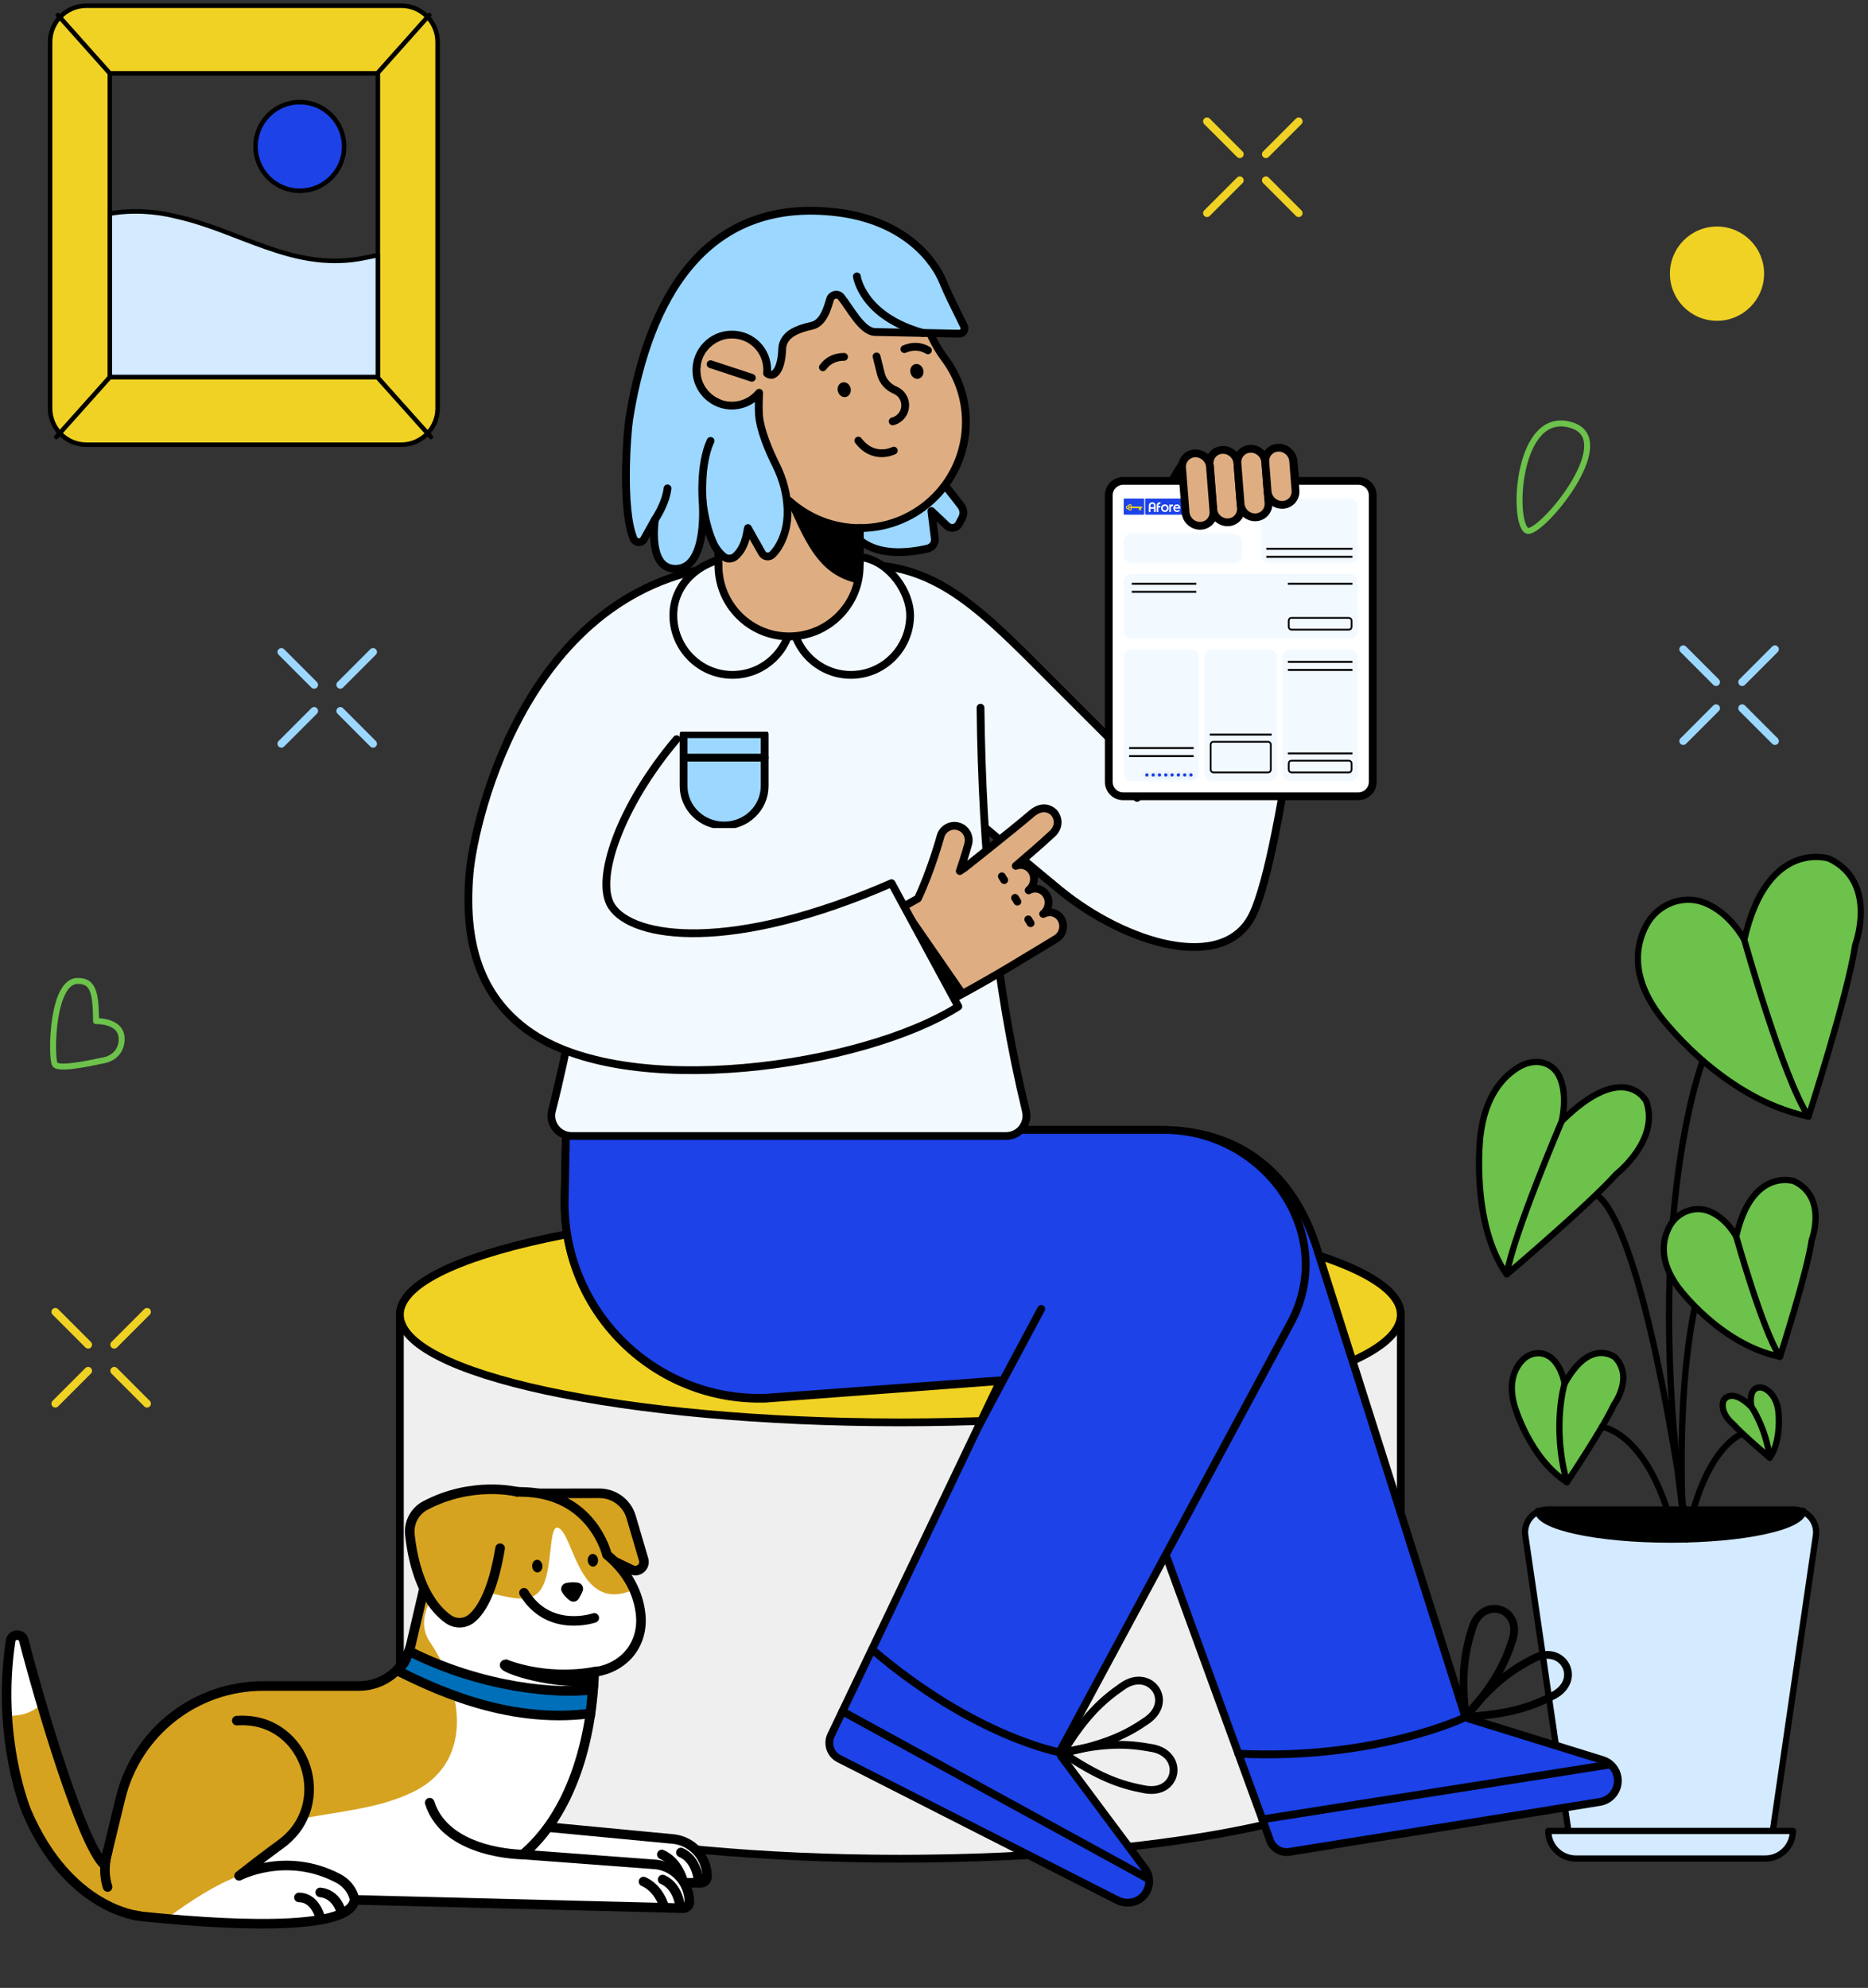 <svg width="172" height="183" viewBox="0 0 172 183" fill="none" xmlns="http://www.w3.org/2000/svg">
<rect x="0" y="0" width="172" height="183" fill="#333333" stroke="none"/>
<g clip-path="url(#clip0_5744_13485)">
<path d="M161.174 170.29H146.473C145.436 170.29 144.555 169.528 144.403 168.5L140.443 141.356C140.26 140.092 141.238 138.959 142.513 138.959H165.134C166.41 138.959 167.387 140.092 167.204 141.356L163.244 168.5C163.095 169.528 162.214 170.29 161.174 170.29Z" fill="#D3EAFF" stroke="black" stroke-width="0.576" stroke-linecap="round" stroke-linejoin="round"/>
<path d="M162.548 171.09H145.098C143.697 171.09 142.56 169.952 142.56 168.55H165.084C165.084 169.952 163.947 171.09 162.546 171.09H162.548Z" fill="#D3EAFF" stroke="black" stroke-width="0.576" stroke-linecap="round" stroke-linejoin="round"/>
<path d="M141.596 139.09C141.628 140.55 147.091 141.73 153.824 141.73C160.558 141.73 166.021 140.55 166.052 139.09H141.596Z" fill="black" stroke="black" stroke-width="0.576" stroke-linecap="round" stroke-linejoin="round"/>
<path d="M156.791 117.545C156.791 117.545 154.381 123.68 154.914 138.96" stroke="black" stroke-width="0.576" stroke-linecap="round" stroke-linejoin="round"/>
<path d="M160.61 86.513C160.61 86.513 159.318 84.033 156.95 83.107C154.909 82.309 152.595 83.258 151.571 85.197C150.638 86.96 150.117 89.778 152.724 93.35C152.724 93.35 158.356 101.096 166.522 102.789C166.522 102.789 170.184 91.448 170.817 87.008C170.817 87.008 173 81.228 168.423 79.044C168.423 79.044 162.719 77.141 160.607 86.513H160.61Z" fill="#6CC24A" stroke="black" stroke-width="0.576" stroke-linecap="round" stroke-linejoin="round"/>
<path d="M160.61 86.513C160.61 86.513 164.131 99.126 166.525 102.789" stroke="black" stroke-width="0.576" stroke-linecap="round" stroke-linejoin="round"/>
<path d="M144.061 127.374C144.061 127.374 143.851 125.927 142.921 125.075C142.118 124.339 140.929 124.426 140.174 125.221C139.486 125.943 138.825 127.257 139.465 129.462C139.465 129.462 140.843 134.247 144.28 136.445C144.28 136.445 147.647 131.416 148.604 129.316C148.604 129.316 150.462 126.807 148.724 124.962C148.724 124.962 146.431 123.07 144.063 127.374H144.061Z" fill="#6CC24A" stroke="black" stroke-width="0.576" stroke-linecap="round" stroke-linejoin="round"/>
<path d="M144.062 127.375C144.062 127.375 142.854 131.351 144.281 136.443" stroke="black" stroke-width="0.576" stroke-linecap="round" stroke-linejoin="round"/>
<path d="M143.805 103.195C143.805 103.195 144.377 100.869 143.614 99.165C142.958 97.698 141.285 97.345 139.787 98.263C138.423 99.097 136.747 100.858 136.311 104.539C136.311 104.539 135.354 112.511 138.734 117.325C138.734 117.325 146.296 110.923 148.842 108.066C148.842 108.066 152.857 104.945 151.581 101.374C151.581 101.374 149.582 97.504 143.808 103.197L143.805 103.195Z" fill="#6CC24A" stroke="black" stroke-width="0.576" stroke-linecap="round" stroke-linejoin="round"/>
<path d="M143.805 103.195C143.805 103.195 139.325 113.673 138.732 117.323L143.805 103.195Z" fill="#6CC24A"/>
<path d="M143.805 103.195C143.805 103.195 139.325 113.673 138.732 117.323" stroke="black" stroke-width="0.576"/>
<path d="M161.273 129.517C161.273 129.517 161.085 128.748 161.336 128.186C161.553 127.699 162.107 127.584 162.601 127.887C163.053 128.165 163.608 128.745 163.751 129.962C163.751 129.962 164.068 132.599 162.952 134.193C162.952 134.193 160.45 132.076 159.608 131.129C159.608 131.129 158.28 130.095 158.701 128.916C158.701 128.916 159.363 127.636 161.273 129.517Z" fill="#6CC24A" stroke="black" stroke-width="0.576" stroke-linecap="round" stroke-linejoin="round"/>
<path d="M154.914 138.959C151.296 111.925 156.791 97.632 156.791 97.632" stroke="black" stroke-width="0.576" stroke-linecap="round" stroke-linejoin="round"/>
<path d="M147.033 110.086C147.033 110.086 150.97 110.936 155.303 140.817" stroke="black" stroke-width="0.576" stroke-linecap="round" stroke-linejoin="round"/>
<path d="M147.504 131.351C147.504 131.351 151.83 131.814 154.114 141.118" stroke="black" stroke-width="0.576" stroke-linecap="round" stroke-linejoin="round"/>
<path d="M160.181 132.107C160.181 132.107 156.77 133.544 155.304 141.728" stroke="black" stroke-width="0.576" stroke-linecap="round" stroke-linejoin="round"/>
<path d="M159.865 113.82C159.865 113.82 158.987 112.129 157.374 111.499C155.983 110.955 154.41 111.604 153.712 112.922C153.077 114.123 152.724 116.041 154.496 118.471C154.496 118.471 158.331 123.746 163.893 124.9C163.893 124.9 166.387 117.176 166.818 114.154C166.818 114.154 168.305 110.22 165.187 108.733C165.187 108.733 161.305 107.438 159.865 113.82Z" fill="#6CC24A" stroke="black" stroke-width="0.576" stroke-linecap="round" stroke-linejoin="round"/>
<path d="M159.865 113.82C159.865 113.82 162.262 122.406 163.893 124.902" stroke="black" stroke-width="0.576" stroke-linecap="round" stroke-linejoin="round"/>
<path d="M161.274 129.517C161.274 129.517 162.594 131.427 162.952 134.19L161.274 129.517Z" fill="#6CC24A"/>
<path d="M161.274 129.517C161.274 129.517 162.594 131.427 162.952 134.19" stroke="black" stroke-width="0.576" stroke-linecap="round" stroke-linejoin="round"/>
</g>
<path d="M7.957 0.523C6.109 0.523 4.611 2.021 4.611 3.869V37.591C4.611 39.439 6.109 40.937 7.957 40.937H36.947C38.796 40.937 40.294 39.439 40.294 37.591V3.869C40.294 2.021 38.796 0.523 36.947 0.523H7.957ZM34.791 34.706H10.112V6.754H34.791V34.706Z" fill="#F0D224" stroke="black" stroke-width="0.418" stroke-linecap="round" stroke-linejoin="round"/>
<path d="M34.764 6.731L39.525 1.389" stroke="black" stroke-width="0.418" stroke-linecap="round" stroke-linejoin="round"/>
<path d="M5.332 1.389L10.093 6.731" stroke="black" stroke-width="0.418" stroke-linecap="round" stroke-linejoin="round"/>
<path d="M34.764 34.74L39.669 40.227" stroke="black" stroke-width="0.418" stroke-linecap="round" stroke-linejoin="round"/>
<path d="M10.093 34.74L5.188 40.227" stroke="black" stroke-width="0.418" stroke-linecap="round" stroke-linejoin="round"/>
<path d="M27.607 17.564C29.859 17.564 31.685 15.736 31.685 13.482C31.685 11.228 29.859 9.401 27.607 9.401C25.354 9.401 23.528 11.228 23.528 13.482C23.528 15.736 25.354 17.564 27.607 17.564Z" fill="#1C42E8" stroke="black" stroke-width="0.418" stroke-linecap="round" stroke-linejoin="round"/>
<path d="M16.296 19.942C14.338 19.438 12.143 19.305 10.112 19.666V34.706H34.791V23.49C34.2 23.617 33.611 23.733 33.031 23.84C26.827 24.85 22.066 21.241 16.296 19.942Z" fill="#D3EAFF" stroke="black" stroke-width="0.418" stroke-linecap="round" stroke-linejoin="round"/>
<path d="M128.89 120.835C128.456 115.446 108.016 111.105 82.863 111.105C57.71 111.105 37.27 115.446 36.836 120.835H36.819L36.819 161.2H36.825C36.825 166.671 57.437 171.106 82.863 171.106C108.289 171.106 128.901 166.671 128.901 161.2H128.985V120.835H128.89Z" fill="#F0EFEF" stroke="black" stroke-width="0.718" stroke-linecap="round" stroke-linejoin="round"/>
<path d="M82.902 130.94C108.353 130.94 128.985 126.5 128.985 121.022C128.985 115.545 108.353 111.105 82.902 111.105C57.451 111.105 36.819 115.545 36.819 121.022C36.819 126.5 57.451 130.94 82.902 130.94Z" fill="#F0D224" stroke="black" stroke-width="0.718" stroke-linecap="round" stroke-linejoin="round"/>
<path d="M107.574 48.73C106.752 48.325 105.648 48.105 105.029 48.005C104.484 47.919 103.954 47.745 103.482 47.461C102.592 46.925 102.265 46.262 102.432 45.811C102.752 44.953 103.089 44.972 104.406 44.869L109.226 44.715C109.223 44.434 109.291 43.646 109.338 43.389C110.371 42.453 119.13 41.546 119.204 43.648C119.335 47.445 119.329 52.281 119.083 55.585C118.939 57.523 117.434 58.936 115.522 59.274L115.227 59.326C111.978 59.9 109.243 57.164 109.523 53.877V53.877C109.523 50.776 109.473 49.67 107.572 48.732L107.574 48.73Z" fill="#DEAE82" stroke="black" stroke-width="0.718" stroke-linecap="round" stroke-linejoin="round"/>
<path d="M109.351 42.161C109.087 42.205 107.61 44.667 107.785 44.683L108.929 44.669L109.351 42.161Z" fill="#DEAE82" stroke="black" stroke-width="0.718" stroke-linecap="round" stroke-linejoin="round"/>
<path d="M111.449 42.808L111.768 46.896C111.823 47.6 112.438 48.15 113.146 48.122C113.852 48.095 114.38 47.501 114.325 46.797L114.006 42.709C113.951 42.006 113.335 41.455 112.627 41.483C111.922 41.511 111.394 42.104 111.449 42.808V42.808Z" fill="#DEAE82" stroke="black" stroke-width="0.718"/>
<path d="M108.931 43.127L109.25 47.215C109.305 47.919 109.921 48.469 110.629 48.441C111.335 48.414 111.863 47.82 111.807 47.116L111.489 43.028C111.433 42.325 110.818 41.774 110.11 41.802C109.404 41.83 108.876 42.423 108.931 43.127V43.127Z" fill="#DEAE82" stroke="black" stroke-width="0.718"/>
<path d="M114.002 42.708L114.294 46.438C114.349 47.142 114.964 47.692 115.672 47.664C116.378 47.637 116.906 47.043 116.851 46.339L116.559 42.609C116.504 41.906 115.889 41.355 115.181 41.383C114.473 41.411 113.947 42.004 114.002 42.708V42.708Z" fill="#DEAE82" stroke="black" stroke-width="0.718"/>
<path d="M116.558 42.608L116.768 45.297C116.823 46.001 117.439 46.551 118.147 46.523C118.852 46.496 119.38 45.902 119.325 45.198L119.115 42.509C119.06 41.805 118.445 41.255 117.737 41.283C117.031 41.31 116.503 41.904 116.558 42.608V42.608Z" fill="#DEAE82" stroke="black" stroke-width="0.718"/>
<path d="M108.964 49.777C108.964 49.777 111.499 51.562 114.638 50.001Z" fill="#DEAE82"/>
<path d="M108.964 49.777C108.964 49.777 111.499 51.562 114.638 50.001" stroke="black" stroke-width="0.718" stroke-linecap="round" stroke-linejoin="round"/>
<path d="M90.262 75.819C90.262 75.819 95.834 80.499 97.592 81.937C103.598 86.855 112.766 89.701 115.38 84.13C118.192 78.133 120.899 52.756 120.899 52.756L107.611 52.765L104.699 73.447L105.018 70.829L96.9 62.717C90.551 56.359 86.438 51.981 79.424 51.981L72.971 51.999" fill="#F3FAFF"/>
<path d="M90.262 75.819C90.262 75.819 95.834 80.499 97.592 81.937C103.598 86.855 112.766 89.701 115.38 84.13C118.192 78.133 120.899 52.756 120.899 52.756L107.611 52.765L104.699 73.447L105.018 70.829L96.9 62.717C90.551 56.359 86.438 51.981 79.424 51.981L72.971 51.999" stroke="black" stroke-width="0.718" stroke-linecap="round" stroke-linejoin="round"/>
<path d="M119.458 52.588L119.521 51.476L109.362 52.599L119.458 52.588Z" fill="black"/>
<path d="M148.943 163.609C148.824 162.864 148.292 162.25 147.572 162.028L135.273 158.217C135.068 158.154 134.907 157.993 134.844 157.79L121.092 114.413C118.681 107.427 113.638 104.011 106.832 104.015H52.117L51.987 110.773C51.987 120.921 60.364 129.061 70.492 128.755C71.252 128.704 101.253 126.446 101.253 126.446L116.898 169.304C117.124 170.102 117.912 170.604 118.73 170.474L147.301 165.881C148.381 165.708 149.118 164.69 148.943 163.606V163.609Z" fill="#1C42E8" stroke="black" stroke-width="0.718" stroke-linecap="round" stroke-linejoin="round"/>
<path d="M114.027 161.439C126.541 162.058 134.788 158.142 134.788 158.142" stroke="black" stroke-width="0.718" stroke-linecap="round" stroke-linejoin="round"/>
<path d="M116.233 167.485L148.227 162.436" stroke="black" stroke-width="0.718" stroke-linecap="round" stroke-linejoin="round"/>
<path d="M134.951 158.048C137.609 155.06 138.569 153.129 139.26 150.983C140.222 147.987 136.52 146.903 135.587 149.806C134.883 151.998 134.505 154.123 134.951 158.051V158.048Z" stroke="black" stroke-width="0.718" stroke-linecap="round" stroke-linejoin="round"/>
<path d="M134.951 158.048C138.94 157.817 140.985 157.133 142.988 156.103C145.783 154.667 143.93 151.279 141.223 152.671C139.176 153.722 137.408 154.957 134.951 158.048Z" stroke="black" stroke-width="0.718" stroke-linecap="round" stroke-linejoin="round"/>
<path d="M102.155 128.919L99.532 121.105" stroke="black" stroke-width="0.718" stroke-linecap="round" stroke-linejoin="round"/>
<path d="M97.702 161.026L118.844 121.776C123.256 113.587 116.48 104.02 107.189 104.02L52.117 104.015L51.987 110.691C51.987 120.84 60.364 128.98 70.492 128.674L92.122 127.072L76.522 159.732C76.137 160.536 76.463 161.498 77.256 161.899L102.868 174.922C103.706 175.347 104.755 175.179 105.352 174.453C105.949 173.726 105.953 172.715 105.415 171.996L97.753 161.729C97.602 161.526 97.581 161.25 97.702 161.026V161.026Z" fill="#1C42E8" stroke="black" stroke-width="0.718" stroke-linecap="round" stroke-linejoin="round"/>
<path d="M80.294 151.838C89.828 159.978 97.669 161.33 97.669 161.33" stroke="black" stroke-width="0.718" stroke-linecap="round" stroke-linejoin="round"/>
<path d="M77.569 157.542L105.699 172.944" stroke="black" stroke-width="0.718" stroke-linecap="round" stroke-linejoin="round"/>
<path d="M97.856 161.353C101.784 160.61 103.722 159.669 105.576 158.39C108.164 156.606 105.893 153.484 103.384 155.212C101.488 156.517 99.896 157.97 97.856 161.353V161.353Z" stroke="black" stroke-width="0.718" stroke-linecap="round" stroke-linejoin="round"/>
<path d="M97.856 161.353C101.157 163.609 103.193 164.316 105.408 164.725C108.497 165.297 109.094 161.479 106.102 160.926C103.841 160.508 101.689 160.405 97.858 161.353H97.856Z" stroke="black" stroke-width="0.718" stroke-linecap="round" stroke-linejoin="round"/>
<path d="M90.143 131.217L95.874 120.494" stroke="black" stroke-width="0.718" stroke-linecap="round" stroke-linejoin="round"/>
<path d="M94.685 102.21C92.029 91.257 90.665 79.133 90.516 65.148C90.439 57.942 84.517 52.079 77.319 52.079H68.186C60.982 52.079 55.062 57.944 54.987 65.153C54.843 79.124 53.407 91.236 50.597 102.18C50.434 102.817 50.569 103.481 50.97 103.999C51.369 104.515 51.972 104.812 52.625 104.812H92.649C93.297 104.812 93.897 104.52 94.295 104.011C94.696 103.499 94.838 102.843 94.685 102.21V102.21Z" fill="#F3FAFF"/>
<path d="M55.221 65.155C55.085 78.257 53.782 90.71 50.823 102.238C50.52 103.422 51.406 104.576 52.628 104.576H92.649C93.859 104.576 94.745 103.441 94.459 102.262C91.661 90.724 90.423 78.262 90.283 65.148" stroke="black" stroke-width="0.718" stroke-linecap="round" stroke-linejoin="round"/>
<path d="M97.698 84.574C97.35 84.01 96.653 83.826 96.085 84.128C96.075 84.13 96.063 84.131 96.051 84.134C96.567 83.722 96.707 82.966 96.355 82.394C96.003 81.822 95.286 81.641 94.714 81.962C94.723 81.954 94.729 81.943 94.736 81.934C95.231 81.518 95.361 80.776 95.014 80.214C94.692 79.694 94.072 79.497 93.531 79.71C94.517 78.867 96.045 77.548 96.844 76.796C97.444 76.269 97.59 75.499 97.063 74.817C96.441 74.232 95.762 74.325 95.12 74.793C93.035 76.565 88.812 79.894 88.812 79.894L88.375 80.184C88.849 78.799 89.135 77.768 89.152 77.694C89.343 76.989 88.927 76.258 88.223 76.067C87.52 75.876 86.79 76.292 86.599 76.997C86.593 77.029 85.747 80.102 84.519 82.713C83.484 83.309 82.696 83.727 81.899 84.102C78.777 85.572 77.679 89.456 79.869 92.122V92.122C81.102 93.623 83.075 94.249 84.834 93.425C87.581 92.139 91.301 90.038 94.474 88.095C94.692 87.975 97.307 86.38 97.307 86.38C97.892 85.986 98.068 85.179 97.696 84.575L97.698 84.574Z" fill="#DEAE82" stroke="black" stroke-width="0.718" stroke-linejoin="round"/>
<path d="M92.247 80.668L92.463 81.019" stroke="black" stroke-width="0.718" stroke-linecap="round" stroke-linejoin="round"/>
<path d="M93.464 82.653L93.678 83.002" stroke="black" stroke-width="0.718" stroke-linecap="round" stroke-linejoin="round"/>
<path d="M94.679 84.636L94.895 84.987" stroke="black" stroke-width="0.718" stroke-linecap="round" stroke-linejoin="round"/>
<path d="M62.301 68.044C57.067 74.229 54.747 81.001 56.307 83.418C58.251 86.428 67.333 87.749 82.092 81.305L88.24 92.655C79.471 98.224 57.615 101.421 48.582 94.846C44.817 92.104 42.588 87.763 43.238 80.363C43.665 75.507 48.692 52.91 68.307 51.943C68.314 51.943 73.019 51.943 73.019 51.943" fill="#F3FAFF"/>
<path d="M62.301 68.044C57.067 74.229 54.747 81.001 56.307 83.418C58.251 86.428 67.333 87.749 82.092 81.305L88.24 92.655C79.471 98.224 57.615 101.421 48.582 94.846C44.817 92.104 42.588 87.763 43.238 80.363C43.665 75.507 48.692 52.91 68.307 51.943C68.314 51.943 73.019 51.943 73.019 51.943" stroke="black" stroke-width="0.718" stroke-linecap="round" stroke-linejoin="round"/>
<path d="M87.848 91.681L88.856 91.21L83.036 82.794L87.848 91.681Z" fill="black"/>
<g clip-path="url(#clip1_5744_13485)">
<path d="M62.945 67.588H70.406V72.364C70.406 74.368 68.735 75.995 66.675 75.995C64.616 75.995 62.945 74.368 62.945 72.364V67.588V67.588Z" fill="#9CD7FF" stroke="black" stroke-width="0.718" stroke-linecap="round" stroke-linejoin="round"/>
<path d="M63.178 69.748H70.406" stroke="black" stroke-width="0.718" stroke-linecap="round" stroke-linejoin="round"/>
</g>
<path d="M67.45 51.319C64.665 51.515 61.999 53.6 61.999 56.635C61.999 59.67 64.441 62.128 67.45 62.128C70.459 62.128 72.9 59.668 72.9 56.635C72.9 59.67 75.342 62.128 78.351 62.128C81.361 62.128 83.802 59.668 83.802 56.635C83.802 54.595 82.054 51.829 79.504 51.319C73.652 50.908 73.306 50.908 67.45 51.319Z" fill="#F3FAFF" stroke="black" stroke-width="0.718" stroke-linecap="round" stroke-linejoin="round"/>
<g clip-path="url(#clip2_5744_13485)">
<path d="M77.356 40.686C77.356 40.686 81.731 40.397 84.318 36.531C84.318 36.531 84.013 39.548 84.807 41.314C85.601 43.079 87.566 45.32 88.496 46.577C88.738 46.902 88.767 47.338 88.577 47.697L88.292 48.234C88.076 48.636 87.539 48.724 87.206 48.411L85.76 47.043L86.074 49.569C86.126 49.997 85.851 50.394 85.431 50.495C83.504 50.961 78.387 51.703 77.643 46.736L77.356 40.686V40.686Z" fill="#9CD7FF" stroke="black" stroke-width="0.718" stroke-linecap="round" stroke-linejoin="round"/>
<path d="M87.004 33.025C86.219 31.969 85.603 30.79 85.223 29.529C84.013 25.515 80.296 22.592 75.894 22.592C71.154 22.592 67.296 26.458 66.419 30.946C66.363 30.946 64.402 31.547 64.15 33.655C63.943 35.39 65.004 36.616 66.144 37.092V51.897H66.167C66.167 51.957 66.158 52.016 66.158 52.076C66.158 55.67 69.065 58.584 72.658 58.584C76.251 58.584 79.159 55.672 79.159 52.076C79.159 52.016 79.152 51.957 79.149 51.897H79.173V48.611H79.189C84.573 48.611 88.935 44.242 88.935 38.851C88.935 36.667 88.217 34.65 87.004 33.025V33.025Z" fill="#DEAE82" stroke="black" stroke-width="0.718" stroke-linecap="round" stroke-linejoin="round"/>
<path d="M79.189 48.614C76.678 48.614 74.388 47.661 72.658 46.099" stroke="black" stroke-width="0.718" stroke-linecap="round" stroke-linejoin="round"/>
<path d="M69.229 34.778L65.428 33.527" stroke="black" stroke-width="0.718" stroke-linecap="round" stroke-linejoin="round"/>
<path d="M78.916 53.695C75.533 52.883 74.36 50.417 72.504 46.222C75.435 48.173 77.182 48.701 79.135 48.701C79.283 49.969 79.149 52.761 78.916 53.695Z" fill="black"/>
<path d="M80.711 32.81L81.111 34.418C81.281 35.1 81.775 35.643 82.423 35.917C82.846 36.097 83.185 36.467 83.304 36.949C83.507 37.763 83.009 38.587 82.196 38.788" stroke="black" stroke-width="0.718" stroke-linecap="round" stroke-linejoin="round"/>
<path d="M84.591 34.856C84.915 34.775 85.101 34.41 85.009 34.041C84.916 33.672 84.579 33.439 84.256 33.52C83.933 33.602 83.746 33.967 83.839 34.335C83.931 34.704 84.268 34.937 84.591 34.856Z" fill="black"/>
<path d="M77.901 36.541C78.224 36.459 78.411 36.094 78.318 35.725C78.226 35.356 77.889 35.123 77.566 35.205C77.243 35.286 77.056 35.651 77.148 36.02C77.241 36.389 77.578 36.622 77.901 36.541Z" fill="black"/>
<path d="M82.297 41.483C82.297 41.483 80.449 42.437 79.033 40.558" stroke="black" stroke-width="0.718" stroke-linecap="round" stroke-linejoin="round"/>
<path d="M83.274 32.137C84.067 31.801 84.785 31.862 85.442 32.249" stroke="black" stroke-width="0.718" stroke-linecap="round" stroke-linejoin="round"/>
<path d="M77.717 32.852C76.856 32.855 76.223 33.194 75.769 33.812" stroke="black" stroke-width="0.718" stroke-linecap="round" stroke-linejoin="round"/>
<path d="M88.765 30.034L87.555 27.565C87.289 27.024 87.046 26.468 86.816 25.91C86.114 24.215 83.484 20.196 76.675 19.505C63.761 18.195 59.38 29.401 57.927 38.65C57.743 39.824 57.2 46.837 58.333 49.58C58.499 49.982 59.051 50.031 59.282 49.66L60.306 47.827C60.301 47.85 59.564 52.606 62.392 52.357C65.225 52.107 64.694 46.101 64.694 46.101C64.694 46.101 64.857 48.207 65.677 50.001C65.911 50.507 66.237 50.918 66.624 51.236C66.937 51.493 67.398 51.483 67.706 51.219C68.802 50.288 68.82 48.474 68.876 48.616C68.921 48.73 69.562 49.863 70.166 50.921C70.362 51.264 70.828 51.329 71.11 51.054C71.301 50.867 71.476 50.654 71.628 50.412C72.155 49.576 72.553 48.443 72.516 46.949C72.479 45.515 72.101 44.114 71.462 42.83C70.821 41.541 69.954 39.551 69.881 38.099C69.853 37.524 69.865 36.838 69.9 36.154C69.243 36.948 68.219 37.426 67.086 37.326C65.482 37.183 64.197 35.836 64.122 34.225C64.036 32.35 65.528 30.799 67.382 30.799C69.236 30.799 70.646 32.264 70.646 34.069C70.646 34.171 70.639 34.272 70.63 34.37C70.753 34.472 70.907 34.529 71.108 34.5C71.108 34.5 71.949 34.391 72.026 32.081C72.047 31.453 72.469 30.897 73.02 30.591C73.411 30.372 73.959 30.155 74.724 29.996C75.853 29.763 76.214 28.25 76.433 27.547C76.573 27.098 77.142 26.977 77.44 27.339C78.27 28.348 79.352 30.54 80.583 30.564L88.324 30.715C88.678 30.722 88.916 30.351 88.758 30.031L88.765 30.034Z" fill="#9CD7FF" stroke="black" stroke-width="0.718" stroke-linecap="round" stroke-linejoin="round"/>
<path d="M84.978 30.652C79.359 29.076 78.9 25.443 78.9 25.443" stroke="black" stroke-width="0.718" stroke-linecap="round" stroke-linejoin="round"/>
<path d="M64.694 46.101C64.694 46.101 64.418 42.748 65.428 40.588Z" fill="#9CD7FF"/>
<path d="M64.694 46.101C64.694 46.101 64.418 42.748 65.428 40.588" stroke="black" stroke-width="0.718" stroke-linecap="round" stroke-linejoin="round"/>
<path d="M60.306 47.827C60.306 47.827 61.299 46.393 61.462 44.959Z" fill="#9CD7FF"/>
<path d="M60.306 47.827C60.306 47.827 61.299 46.393 61.462 44.959" stroke="black" stroke-width="0.718" stroke-linecap="round" stroke-linejoin="round"/>
</g>
<path d="M103.419 44.27H124.71V44.27H125.069C125.803 44.27 126.396 44.864 126.396 45.597V71.978C126.396 72.71 125.803 73.304 125.069 73.304H103.419C102.685 73.304 102.092 72.71 102.092 71.978V45.595C102.092 44.863 102.686 44.27 103.419 44.27Z" fill="white" stroke="black" stroke-width="0.718"/>
<rect x="103.467" y="49.117" width="10.901" height="2.727" rx="0.718" fill="#F3FAFF"/>
<rect x="103.467" y="52.836" width="21.555" height="5.951" rx="0.718" fill="#F3FAFF"/>
<rect x="103.467" y="59.778" width="6.937" height="12.149" rx="0.718" fill="#F3FAFF"/>
<rect x="110.9" y="59.778" width="6.689" height="12.149" rx="0.718" fill="#F3FAFF"/>
<rect x="118.085" y="59.778" width="6.937" height="12.149" rx="0.718" fill="#F3FAFF"/>
<rect x="118.66" y="70.024" width="5.786" height="1.079" rx="0.24" stroke="black" stroke-width="0.16"/>
<rect x="111.475" y="68.288" width="5.538" height="2.815" rx="0.24" stroke="black" stroke-width="0.16"/>
<rect x="118.66" y="56.883" width="5.786" height="1.079" rx="0.24" stroke="black" stroke-width="0.16"/>
<rect x="116.103" y="45.894" width="8.919" height="5.951" rx="0.718" fill="#F3FAFF"/>
<line x1="118.58" y1="60.928" x2="124.526" y2="60.928" stroke="black" stroke-width="0.18"/>
<line x1="103.962" y1="68.862" x2="109.908" y2="68.862" stroke="black" stroke-width="0.18"/>
<line x1="104.21" y1="53.738" x2="110.156" y2="53.738" stroke="black" stroke-width="0.18"/>
<line x1="116.598" y1="50.515" x2="124.526" y2="50.515" stroke="black" stroke-width="0.18"/>
<line x1="118.58" y1="53.738" x2="124.526" y2="53.738" stroke="black" stroke-width="0.18"/>
<line x1="118.58" y1="61.672" x2="124.526" y2="61.672" stroke="black" stroke-width="0.18"/>
<line x1="103.962" y1="69.606" x2="109.908" y2="69.606" stroke="black" stroke-width="0.18"/>
<line x1="104.21" y1="54.482" x2="110.156" y2="54.482" stroke="black" stroke-width="0.18"/>
<line x1="116.598" y1="51.259" x2="124.526" y2="51.259" stroke="black" stroke-width="0.18"/>
<line x1="118.58" y1="69.358" x2="124.526" y2="69.358" stroke="black" stroke-width="0.18"/>
<line x1="111.395" y1="67.623" x2="117.094" y2="67.623" stroke="black" stroke-width="0.18"/>
<mask id="path-103-inside-1_5744_13485" fill="white">
<ellipse cx="105.602" cy="71.337" rx="0.154" ry="0.154"/>
</mask>
<ellipse cx="105.602" cy="71.337" rx="0.154" ry="0.154" fill="#1C42E8"/>
<path d="M105.756 71.337H105.512C105.512 71.288 105.552 71.248 105.602 71.248V71.491V71.735C105.822 71.735 106 71.556 106 71.337H105.756ZM105.602 71.491V71.248C105.652 71.248 105.692 71.288 105.692 71.337H105.449H105.205C105.205 71.556 105.383 71.735 105.602 71.735V71.491ZM105.449 71.337H105.692C105.692 71.387 105.652 71.427 105.602 71.427V71.184V70.94C105.383 70.94 105.205 71.118 105.205 71.337H105.449ZM105.602 71.184V71.427C105.552 71.427 105.512 71.387 105.512 71.337H105.756H106C106 71.118 105.822 70.94 105.602 70.94V71.184Z" fill="black" mask="url(#path-103-inside-1_5744_13485)"/>
<mask id="path-105-inside-2_5744_13485" fill="white">
<ellipse cx="106.762" cy="71.337" rx="0.154" ry="0.154"/>
</mask>
<ellipse cx="106.762" cy="71.337" rx="0.154" ry="0.154" fill="#1C42E8"/>
<path d="M106.916 71.337H106.672C106.672 71.288 106.712 71.248 106.762 71.248V71.491V71.735C106.982 71.735 107.159 71.556 107.159 71.337H106.916ZM106.762 71.491V71.248C106.812 71.248 106.852 71.288 106.852 71.337H106.609H106.365C106.365 71.556 106.542 71.735 106.762 71.735V71.491ZM106.609 71.337H106.852C106.852 71.387 106.812 71.427 106.762 71.427V71.184V70.94C106.542 70.94 106.365 71.118 106.365 71.337H106.609ZM106.762 71.184V71.427C106.712 71.427 106.672 71.387 106.672 71.337H106.916H107.159C107.159 71.118 106.982 70.94 106.762 70.94V71.184Z" fill="black" mask="url(#path-105-inside-2_5744_13485)"/>
<mask id="path-107-inside-3_5744_13485" fill="white">
<ellipse cx="107.922" cy="71.337" rx="0.154" ry="0.154"/>
</mask>
<ellipse cx="107.922" cy="71.337" rx="0.154" ry="0.154" fill="#1C42E8"/>
<path d="M108.075 71.337H107.831C107.831 71.288 107.872 71.248 107.922 71.248V71.491V71.735C108.141 71.735 108.319 71.556 108.319 71.337H108.075ZM107.922 71.491V71.248C107.972 71.248 108.012 71.288 108.012 71.337H107.768H107.524C107.524 71.556 107.702 71.735 107.922 71.735V71.491ZM107.768 71.337H108.012C108.012 71.387 107.972 71.427 107.922 71.427V71.184V70.94C107.702 70.94 107.524 71.118 107.524 71.337H107.768ZM107.922 71.184V71.427C107.872 71.427 107.831 71.387 107.831 71.337H108.075H108.319C108.319 71.118 108.141 70.94 107.922 70.94V71.184Z" fill="black" mask="url(#path-107-inside-3_5744_13485)"/>
<mask id="path-109-inside-4_5744_13485" fill="white">
<ellipse cx="109.081" cy="71.337" rx="0.154" ry="0.154"/>
</mask>
<ellipse cx="109.081" cy="71.337" rx="0.154" ry="0.154" fill="#1C42E8"/>
<path d="M109.234 71.337H108.991C108.991 71.288 109.031 71.248 109.081 71.248V71.491V71.735C109.3 71.735 109.478 71.556 109.478 71.337H109.234ZM109.081 71.491V71.248C109.131 71.248 109.171 71.288 109.171 71.337H108.927H108.684C108.684 71.556 108.861 71.735 109.081 71.735V71.491ZM108.927 71.337H109.171C109.171 71.387 109.131 71.427 109.081 71.427V71.184V70.94C108.861 70.94 108.684 71.118 108.684 71.337H108.927ZM109.081 71.184V71.427C109.031 71.427 108.991 71.387 108.991 71.337H109.234H109.478C109.478 71.118 109.3 70.94 109.081 70.94V71.184Z" fill="black" mask="url(#path-109-inside-4_5744_13485)"/>
<mask id="path-111-inside-5_5744_13485" fill="white">
<ellipse cx="106.182" cy="71.337" rx="0.154" ry="0.154"/>
</mask>
<ellipse cx="106.182" cy="71.337" rx="0.154" ry="0.154" fill="#1C42E8"/>
<path d="M106.336 71.337H106.092C106.092 71.288 106.132 71.248 106.182 71.248V71.491V71.735C106.402 71.735 106.58 71.556 106.58 71.337H106.336ZM106.182 71.491V71.248C106.232 71.248 106.272 71.288 106.272 71.337H106.029H105.785C105.785 71.556 105.963 71.735 106.182 71.735V71.491ZM106.029 71.337H106.272C106.272 71.387 106.232 71.427 106.182 71.427V71.184V70.94C105.963 70.94 105.785 71.118 105.785 71.337H106.029ZM106.182 71.184V71.427C106.132 71.427 106.092 71.387 106.092 71.337H106.336H106.58C106.58 71.118 106.402 70.94 106.182 70.94V71.184Z" fill="black" mask="url(#path-111-inside-5_5744_13485)"/>
<mask id="path-113-inside-6_5744_13485" fill="white">
<ellipse cx="107.342" cy="71.337" rx="0.154" ry="0.154"/>
</mask>
<ellipse cx="107.342" cy="71.337" rx="0.154" ry="0.154" fill="#1C42E8"/>
<path d="M107.495 71.337H107.252C107.252 71.288 107.292 71.248 107.342 71.248V71.491V71.735C107.561 71.735 107.739 71.556 107.739 71.337H107.495ZM107.342 71.491V71.248C107.392 71.248 107.432 71.288 107.432 71.337H107.188H106.944C106.944 71.556 107.122 71.735 107.342 71.735V71.491ZM107.188 71.337H107.432C107.432 71.387 107.392 71.427 107.342 71.427V71.184V70.94C107.122 70.94 106.944 71.118 106.944 71.337H107.188ZM107.342 71.184V71.427C107.292 71.427 107.252 71.387 107.252 71.337H107.495H107.739C107.739 71.118 107.561 70.94 107.342 70.94V71.184Z" fill="black" mask="url(#path-113-inside-6_5744_13485)"/>
<mask id="path-115-inside-7_5744_13485" fill="white">
<ellipse cx="108.501" cy="71.337" rx="0.154" ry="0.154"/>
</mask>
<ellipse cx="108.501" cy="71.337" rx="0.154" ry="0.154" fill="#1C42E8"/>
<path d="M108.655 71.337H108.411C108.411 71.288 108.451 71.248 108.501 71.248V71.491V71.735C108.721 71.735 108.899 71.556 108.899 71.337H108.655ZM108.501 71.491V71.248C108.551 71.248 108.591 71.288 108.591 71.337H108.348H108.104C108.104 71.556 108.282 71.735 108.501 71.735V71.491ZM108.348 71.337H108.591C108.591 71.387 108.551 71.427 108.501 71.427V71.184V70.94C108.282 70.94 108.104 71.118 108.104 71.337H108.348ZM108.501 71.184V71.427C108.451 71.427 108.411 71.387 108.411 71.337H108.655H108.899C108.899 71.118 108.721 70.94 108.501 70.94V71.184Z" fill="black" mask="url(#path-115-inside-7_5744_13485)"/>
<mask id="path-117-inside-8_5744_13485" fill="white">
<ellipse cx="109.661" cy="71.337" rx="0.154" ry="0.154"/>
</mask>
<ellipse cx="109.661" cy="71.337" rx="0.154" ry="0.154" fill="#1C42E8"/>
<path d="M109.814 71.337H109.571C109.571 71.288 109.611 71.248 109.661 71.248V71.491V71.735C109.881 71.735 110.058 71.556 110.058 71.337H109.814ZM109.661 71.491V71.248C109.711 71.248 109.751 71.288 109.751 71.337H109.507H109.264C109.264 71.556 109.441 71.735 109.661 71.735V71.491ZM109.507 71.337H109.751C109.751 71.387 109.711 71.427 109.661 71.427V71.184V70.94C109.441 70.94 109.264 71.118 109.264 71.337H109.507ZM109.661 71.184V71.427C109.611 71.427 109.571 71.387 109.571 71.337H109.814H110.058C110.058 71.118 109.881 70.94 109.661 70.94V71.184Z" fill="black" mask="url(#path-117-inside-8_5744_13485)"/>
<g clip-path="url(#clip3_5744_13485)">
<path d="M103.527 45.893H105.294C105.328 45.893 105.355 45.922 105.355 45.956V47.318C105.355 47.353 105.328 47.381 105.294 47.381H103.527C103.494 47.381 103.467 47.353 103.467 47.318V45.956C103.467 45.922 103.494 45.893 103.527 45.893Z" fill="#1C42E8"/>
<path d="M109.163 45.893H114.308C114.341 45.893 114.368 45.922 114.368 45.956V47.318C114.368 47.353 114.341 47.381 114.308 47.381H109.163C109.13 47.381 109.103 47.353 109.103 47.318V45.956C109.103 45.922 109.13 45.893 109.163 45.893Z" fill="#F0D224"/>
<path d="M113.919 47.035C113.919 47.075 113.888 47.107 113.849 47.107C113.809 47.107 113.779 47.075 113.779 47.035C113.779 46.995 113.81 46.964 113.849 46.964C113.888 46.964 113.919 46.996 113.919 47.035ZM113.796 47.035C113.796 47.066 113.819 47.092 113.849 47.092C113.88 47.092 113.901 47.066 113.901 47.036C113.901 47.005 113.879 46.979 113.849 46.979C113.818 46.979 113.796 47.004 113.796 47.035ZM113.838 47.072H113.822V47.001C113.828 47 113.837 46.999 113.849 46.999C113.861 46.999 113.867 47.001 113.872 47.005C113.876 47.007 113.879 47.013 113.879 47.02C113.879 47.028 113.873 47.034 113.865 47.036V47.037C113.871 47.04 113.875 47.045 113.877 47.054C113.879 47.065 113.88 47.07 113.882 47.072H113.865C113.863 47.07 113.862 47.063 113.86 47.055C113.858 47.047 113.854 47.044 113.846 47.044H113.838V47.072H113.838ZM113.838 47.032H113.846C113.855 47.032 113.862 47.029 113.862 47.022C113.862 47.015 113.857 47.011 113.847 47.011C113.843 47.011 113.84 47.011 113.838 47.012V47.032V47.032Z" fill="#1C42E8"/>
<path d="M110.825 46.406C110.636 46.406 110.48 46.546 110.479 46.752C110.479 46.957 110.636 47.098 110.825 47.098C111.014 47.098 111.17 46.957 111.17 46.752C111.17 46.546 111.014 46.406 110.825 46.406ZM110.827 46.956H110.823C110.708 46.956 110.628 46.864 110.628 46.752C110.628 46.64 110.708 46.548 110.823 46.548C110.824 46.548 110.824 46.548 110.825 46.548C110.825 46.548 110.826 46.548 110.826 46.548C110.942 46.548 111.021 46.64 111.021 46.752C111.021 46.864 110.942 46.956 110.826 46.956H110.827Z" fill="#1C42E8"/>
<path d="M110.334 46.834C110.277 46.905 110.191 46.95 110.095 46.95C109.924 46.95 109.784 46.805 109.784 46.627C109.784 46.449 109.924 46.305 110.095 46.305C110.19 46.305 110.275 46.349 110.332 46.419L110.44 46.32C110.355 46.22 110.23 46.157 110.09 46.157C109.835 46.157 109.628 46.367 109.628 46.627C109.628 46.887 109.835 47.098 110.09 47.098C110.231 47.098 110.357 47.033 110.442 46.932L110.334 46.834L110.334 46.834Z" fill="#1C42E8"/>
<path d="M112.318 46.405C112.129 46.405 111.972 46.547 111.972 46.752V47.38H112.121V47.04C112.177 47.077 112.245 47.098 112.318 47.098C112.507 47.098 112.664 46.957 112.664 46.752C112.664 46.546 112.507 46.405 112.318 46.405ZM112.32 46.956H112.316C112.201 46.956 112.121 46.864 112.121 46.752C112.121 46.639 112.201 46.547 112.316 46.547C112.317 46.547 112.317 46.547 112.318 46.547C112.319 46.547 112.319 46.547 112.32 46.547C112.435 46.547 112.515 46.639 112.515 46.752C112.515 46.863 112.435 46.956 112.32 46.956Z" fill="#1C42E8"/>
<path d="M111.571 46.405C111.382 46.405 111.225 46.547 111.225 46.752V47.38H111.374V47.04C111.43 47.077 111.498 47.098 111.571 47.098C111.76 47.098 111.917 46.957 111.917 46.752C111.917 46.546 111.76 46.405 111.571 46.405ZM111.573 46.956H111.569C111.454 46.956 111.374 46.864 111.374 46.752C111.374 46.639 111.454 46.547 111.569 46.547C111.57 46.547 111.57 46.547 111.571 46.547C111.572 46.547 111.572 46.547 111.573 46.547C111.688 46.547 111.768 46.639 111.768 46.752C111.768 46.863 111.688 46.956 111.573 46.956Z" fill="#1C42E8"/>
<path d="M113.021 46.405C112.846 46.405 112.701 46.546 112.7 46.752C112.7 46.957 112.846 47.098 113.021 47.098C113.126 47.098 113.237 47.064 113.296 46.979L113.208 46.888C113.17 46.934 113.111 46.962 113.039 46.962C112.924 46.962 112.847 46.892 112.847 46.792H113.339C113.34 46.779 113.341 46.765 113.341 46.752C113.341 46.546 113.217 46.405 113.021 46.405V46.405ZM112.85 46.682C112.85 46.621 112.927 46.537 113.03 46.537C113.098 46.537 113.188 46.59 113.188 46.682H112.85H112.85Z" fill="#1C42E8"/>
<path d="M113.546 46.751V46.167H113.397V46.751C113.397 46.955 113.55 47.095 113.736 47.098V46.956C113.623 46.953 113.546 46.862 113.546 46.751V46.751Z" fill="#1C42E8"/>
<path fill-rule="evenodd" clip-rule="evenodd" d="M105.154 46.633H104.203C104.208 46.617 104.21 46.6 104.21 46.583C104.21 46.488 104.136 46.411 104.044 46.411C103.966 46.411 103.9 46.467 103.883 46.543C103.867 46.538 103.851 46.535 103.834 46.535C103.743 46.535 103.668 46.613 103.668 46.708C103.668 46.803 103.743 46.88 103.834 46.88C103.851 46.88 103.867 46.877 103.883 46.873C103.9 46.949 103.966 47.005 104.044 47.005C104.136 47.005 104.21 46.928 104.21 46.833C104.21 46.815 104.208 46.799 104.203 46.783H104.848V46.99H104.925V46.886H105V46.99H105.077V46.783H105.154V46.633V46.633ZM104.044 46.506C104.085 46.506 104.118 46.541 104.118 46.583C104.118 46.625 104.085 46.66 104.044 46.66C104.003 46.66 103.97 46.626 103.97 46.583C103.97 46.541 104.003 46.506 104.044 46.506ZM103.76 46.708C103.76 46.665 103.794 46.631 103.834 46.631C103.875 46.631 103.909 46.665 103.909 46.708C103.909 46.75 103.875 46.785 103.834 46.785C103.794 46.785 103.76 46.75 103.76 46.708ZM104.044 46.909C104.003 46.909 103.97 46.875 103.97 46.832C103.97 46.79 104.003 46.756 104.044 46.756C104.085 46.756 104.118 46.79 104.118 46.832C104.118 46.875 104.085 46.909 104.044 46.909Z" fill="#F0D224"/>
<path d="M105.503 45.893H108.97C109.004 45.893 109.031 45.922 109.031 45.956V47.318C109.031 47.353 109.004 47.381 108.97 47.381H105.503C105.47 47.381 105.443 47.353 105.443 47.318V45.956C105.443 45.922 105.47 45.893 105.503 45.893Z" fill="#1C42E8"/>
<path d="M107.258 46.433C107.068 46.433 106.911 46.574 106.911 46.78C106.911 46.986 107.068 47.128 107.258 47.128C107.447 47.128 107.604 46.986 107.604 46.78C107.604 46.574 107.447 46.433 107.258 46.433ZM107.259 46.985C107.259 46.985 107.258 46.985 107.258 46.985C107.257 46.985 107.256 46.985 107.256 46.985C107.14 46.985 107.061 46.893 107.061 46.78C107.061 46.668 107.14 46.576 107.256 46.576C107.256 46.576 107.257 46.576 107.258 46.576C107.258 46.576 107.259 46.576 107.259 46.576C107.375 46.576 107.455 46.668 107.455 46.78C107.455 46.892 107.375 46.985 107.259 46.985Z" fill="white"/>
<path d="M108.36 46.433C108.184 46.433 108.039 46.574 108.039 46.78C108.039 46.986 108.184 47.128 108.36 47.128C108.465 47.128 108.576 47.093 108.635 47.008L108.547 46.917C108.509 46.963 108.451 46.991 108.378 46.991C108.263 46.991 108.186 46.921 108.186 46.821H108.678C108.68 46.808 108.68 46.794 108.68 46.78C108.68 46.574 108.556 46.433 108.36 46.433ZM108.189 46.711C108.189 46.65 108.266 46.566 108.369 46.566C108.437 46.566 108.527 46.619 108.527 46.711H108.189H108.189Z" fill="white"/>
<path d="M108.011 46.441C107.997 46.439 107.984 46.438 107.97 46.438C107.912 46.438 107.851 46.452 107.812 46.493V46.449H107.659V47.128H107.812V46.745C107.812 46.654 107.883 46.581 107.97 46.581C107.984 46.581 107.998 46.583 108.011 46.587V46.441Z" fill="white"/>
<path d="M106.815 46.38C106.829 46.38 106.843 46.383 106.856 46.386V46.241C106.842 46.239 106.829 46.238 106.815 46.238C106.757 46.238 106.504 46.238 106.504 46.559V47.128H106.657V46.719H106.856V46.576H106.657V46.544C106.657 46.454 106.727 46.38 106.815 46.38" fill="white"/>
<path d="M106.095 46.242C106.093 46.242 105.779 46.242 105.779 46.563V47.132H105.931V46.833H106.259V47.132H106.411V46.563C106.411 46.242 106.097 46.242 106.095 46.242H106.095ZM106.259 46.69H105.931V46.548C105.931 46.469 105.986 46.402 106.059 46.388C106.059 46.388 106.083 46.385 106.095 46.385C106.107 46.385 106.131 46.388 106.131 46.388C106.203 46.402 106.259 46.469 106.259 46.548V46.69Z" fill="white"/>
</g>
<path d="M111.372 42.746L111.693 46.851C111.749 47.558 112.367 48.111 113.078 48.083C113.787 48.055 114.317 47.459 114.262 46.752L113.941 42.648C113.885 41.941 113.267 41.388 112.556 41.416C111.847 41.444 111.316 42.039 111.372 42.746Z" fill="#DEAE82" stroke="black" stroke-width="0.718"/>
<path d="M108.842 43.066L109.163 47.171C109.219 47.878 109.837 48.431 110.549 48.403C111.257 48.375 111.788 47.779 111.732 47.073L111.411 42.968C111.355 42.261 110.737 41.709 110.026 41.736C109.317 41.764 108.787 42.36 108.842 43.066Z" fill="#DEAE82" stroke="black" stroke-width="0.718"/>
<path d="M113.938 42.646L114.231 46.392C114.287 47.099 114.905 47.651 115.616 47.623C116.325 47.596 116.855 47 116.8 46.293L116.506 42.548C116.451 41.841 115.832 41.288 115.121 41.316C114.41 41.344 113.882 41.94 113.938 42.646Z" fill="#DEAE82" stroke="black" stroke-width="0.718"/>
<path d="M116.506 42.545L116.717 45.246C116.773 45.952 117.391 46.505 118.102 46.477C118.811 46.45 119.341 45.854 119.286 45.147L119.074 42.447C119.019 41.74 118.4 41.187 117.689 41.215C116.98 41.242 116.45 41.838 116.506 42.545Z" fill="#DEAE82" stroke="black" stroke-width="0.718"/>
<path d="M38.215 173.179L64.525 173.327C64.843 173.327 65.102 173.07 65.102 172.752C65.102 171.006 63.807 169.531 62.075 169.304L50.659 168.217C46.747 167.927 44.493 165.64 43.026 162.644C42.97 162.529 42.916 162.412 42.861 162.293" fill="white"/>
<path d="M38.215 173.179L64.525 173.327C64.843 173.327 65.102 173.07 65.102 172.752C65.102 171.006 63.807 169.531 62.075 169.304L50.659 168.217C46.747 167.927 44.493 165.64 43.026 162.644C42.97 162.529 42.916 162.412 42.861 162.293" stroke="black" stroke-width="0.882" stroke-linecap="round" stroke-linejoin="round"/>
<path d="M64.306 173.024C64.306 173.024 64.16 171.171 62.698 170.534" stroke="black" stroke-width="0.882" stroke-linecap="round" stroke-linejoin="round"/>
<path d="M62.84 173.024C62.84 173.024 62.401 171.359 60.939 170.72" stroke="black" stroke-width="0.882" stroke-linecap="round" stroke-linejoin="round"/>
<path d="M9.612 171.673L11.099 165.537C12.568 159.477 17.993 155.211 24.226 155.211H33.056C35.337 155.211 37.317 153.638 37.835 151.418L39.176 145.663C40.432 136.574 48.004 137.342 48.004 137.342C54.565 137.405 55.89 143.127 55.89 143.127C59.819 146.371 58.948 150.357 58.948 150.357C57.924 153.726 54.716 153.912 54.716 153.912C54.428 161.393 51.829 168.205 48.144 170.72L60.444 171.639C62.175 171.867 63.471 173.342 63.471 175.088C63.471 175.406 63.211 175.665 62.894 175.663L32.636 174.894C32.325 177.996 19.802 177.123 12.954 176.41C10.636 176.17 9.065 173.937 9.612 171.673Z" fill="white"/>
<path d="M49.556 137.472L55.196 137.468C56.546 137.468 57.734 138.357 58.114 139.651L59.263 143.561C59.458 144.223 58.775 144.804 58.152 144.503L55.06 143.008L49.556 137.472Z" fill="#D6A320" stroke="black" stroke-width="0.882" stroke-linecap="round" stroke-linejoin="round"/>
<path d="M15.304 176.638C14.471 176.563 13.681 176.486 12.954 176.41C10.635 176.168 9.065 173.937 9.612 171.673L10.477 168.102L11.097 165.537C12.566 159.477 17.991 155.211 24.224 155.211H33.054C35.335 155.211 37.315 153.638 37.833 151.418L39.174 145.663C40.432 136.574 48.004 137.342 48.004 137.342C54.565 137.405 55.89 143.127 55.89 143.127C57.147 144.165 57.912 145.28 58.371 146.317C53.308 148.625 52.838 141.303 51.432 140.662C50.356 140.171 51.085 145.475 49.414 146.728C47.609 148.374 42.191 144.589 39.907 147.037C39.195 147.802 38.573 149.657 39.55 151.102C43.037 156.268 43.254 162.452 38.032 164.959C34.861 166.511 31.243 166.738 27.735 167.43C27.735 167.43 28.105 168.823 22.016 172.684C19.829 173.503 17.579 174.954 15.304 176.638Z" fill="#D6A320"/>
<path d="M37.662 151.996C44.52 155.456 51.478 155.961 54.59 155.535L54.363 157.733C46.479 158.786 39.456 155.188 36.565 153.785C37.388 152.999 37.334 152.83 37.662 151.996Z" fill="#006FB9" stroke="black" stroke-width="0.882" stroke-linecap="round"/>
<path d="M54.718 148.938C54.718 148.938 50.549 150.394 48.246 146.625" stroke="black" stroke-width="0.882" stroke-linecap="round" stroke-linejoin="round"/>
<path d="M54.632 144.215C54.369 144.234 54.139 143.987 54.116 143.665C54.093 143.344 54.288 143.068 54.551 143.049C54.814 143.03 55.044 143.277 55.067 143.599C55.09 143.92 54.895 144.196 54.632 144.215Z" fill="black"/>
<path d="M49.514 144.754C49.251 144.773 49.021 144.526 48.998 144.204C48.975 143.883 49.17 143.607 49.433 143.588C49.696 143.569 49.926 143.816 49.949 144.138C49.972 144.459 49.777 144.735 49.514 144.754Z" fill="black"/>
<path d="M53.285 147.175C53.406 146.979 53.542 146.732 53.646 146.471C53.788 146.122 53.563 145.736 53.187 145.69C52.877 145.652 52.493 145.642 52.113 145.727C51.733 145.813 51.551 146.241 51.754 146.569C51.912 146.826 52.146 147.119 52.476 147.346C52.746 147.532 53.114 147.455 53.285 147.175Z" fill="black"/>
<path d="M54.716 153.914C54.716 153.914 49.876 154.714 46.609 153.264L54.716 153.914Z" fill="white"/>
<path d="M31.387 175.897C31.387 175.897 30.984 174.363 29.486 174.207" stroke="black" stroke-width="0.882" stroke-linecap="round" stroke-linejoin="round"/>
<path d="M62.622 175.514C62.622 175.514 62.476 173.661 61.014 173.024" stroke="black" stroke-width="0.882" stroke-linecap="round" stroke-linejoin="round"/>
<path d="M61.154 175.514C61.154 175.514 60.715 173.849 59.253 173.21" stroke="black" stroke-width="0.882" stroke-linecap="round" stroke-linejoin="round"/>
<path d="M29.429 176.36C29.429 176.36 28.968 174.67 27.529 174.67" stroke="black" stroke-width="0.882" stroke-linecap="round" stroke-linejoin="round"/>
<path d="M48.144 170.72C48.144 170.72 41.081 170.72 39.563 165.951" stroke="black" stroke-width="0.882" stroke-linecap="round" stroke-linejoin="round"/>
<path d="M32.636 174.894L62.894 175.662C63.211 175.662 63.471 175.405 63.471 175.088C63.471 173.342 62.175 171.867 60.444 171.639L48.144 170.72C52.048 167.432 54.428 161.395 54.716 153.912C54.716 153.912 56.374 153.816 57.686 152.51C58.672 151.528 59.123 150.133 59.002 148.746C58.875 147.286 58.246 145.071 55.888 143.124C55.888 143.124 54.563 137.401 48.002 137.34C48.002 137.34 40.43 136.571 39.174 145.66L37.833 151.416C37.315 153.638 35.335 155.209 33.054 155.209H24.224C17.988 155.209 12.566 159.477 11.097 165.535L9.61 171.67C9.06 173.937 10.633 176.168 12.952 176.408C19.8 177.121 32.321 177.994 32.634 174.892C32.64 174.8 32.605 174.664 32.552 174.511C32.304 173.82 31.79 173.258 31.14 172.917C26.342 170.394 22.014 172.681 22.014 172.681C23.532 171.489 24.807 170.526 25.872 169.749C30.791 166.16 28.247 158.251 22.16 158.378C22.041 158.38 21.922 158.387 21.803 158.393" stroke="black" stroke-width="0.882" stroke-linecap="round" stroke-linejoin="round"/>
<path d="M47.609 137.328C47.609 137.328 43.49 136.298 39.157 138.596C38.178 139.116 37.62 140.185 37.741 141.288C37.983 143.498 38.763 147.24 41.261 149.04C41.921 149.517 42.821 149.494 43.442 148.969C44.317 148.232 45.393 146.506 46.049 142.521" fill="#D6A320"/>
<path d="M47.609 137.328C47.609 137.328 43.49 136.298 39.157 138.596C38.178 139.116 37.62 140.185 37.741 141.288C37.983 143.498 38.763 147.24 41.261 149.04C41.921 149.517 42.821 149.494 43.442 148.969C44.317 148.232 45.393 146.506 46.049 142.521" stroke="black" stroke-width="0.882" stroke-linecap="round" stroke-linejoin="round"/>
<path d="M0.977 151.468C1.077 150.798 2.025 150.75 2.194 151.405C2.491 152.561 2.869 154.008 3.302 155.6C2.508 156.415 1.643 157.186 0.63 157.472C0.569 155.64 0.653 153.62 0.979 151.468H0.977Z" fill="white"/>
<path d="M12.756 176.36C12.756 176.36 6.32 175.796 2.455 166.763C2.455 166.763 -0.379 160.039 0.974 151.054C1.075 150.384 2.023 150.336 2.192 150.992C3.644 156.663 7.559 169.851 9.612 171.675" fill="#D6A320"/>
<path d="M0.974 151.054C1.075 150.384 2.023 150.336 2.192 150.992C2.583 152.521 3.153 154.595 3.819 156.845C2.973 157.718 1.841 157.983 0.669 157.946C0.548 155.888 0.598 153.561 0.976 151.054H0.974Z" fill="white"/>
<path d="M12.756 176.36C12.756 176.36 6.32 175.796 2.455 166.763C2.455 166.763 -0.379 160.039 0.974 151.054C1.075 150.384 2.023 150.336 2.192 150.992C3.644 156.663 7.559 169.851 9.612 171.675" stroke="black" stroke-width="0.882" stroke-linecap="round" stroke-linejoin="round"/>
<path d="M9.906 170.457C9.906 170.457 9.361 172.082 9.906 173.709" stroke="black" stroke-width="0.882" stroke-linecap="round" stroke-linejoin="round"/>
<path d="M46.584 153.207C46.584 153.207 50.038 154.673 54.52 153.929L54.436 154.792C50.157 155.027 45.65 153.332 46.584 153.207Z" fill="black" stroke="black" stroke-width="0.882" stroke-linecap="round"/>
<path fill-rule="evenodd" clip-rule="evenodd" d="M8.568 93.962C8.563 92.553 8.47 91.694 8.242 91.189C8.132 90.947 7.997 90.802 7.835 90.713C7.668 90.621 7.444 90.574 7.131 90.579L7.131 90.579C6.699 90.585 6.322 90.9 6.004 91.527C5.69 92.145 5.475 92.993 5.34 93.886C5.207 94.775 5.156 95.689 5.16 96.428C5.163 96.798 5.179 97.121 5.205 97.372C5.23 97.618 5.262 97.767 5.286 97.83C5.292 97.834 5.307 97.842 5.334 97.852C5.399 97.876 5.501 97.895 5.645 97.904C5.932 97.921 6.322 97.894 6.77 97.837C7.663 97.724 8.727 97.501 9.533 97.332L9.533 97.332C10.632 97.102 11.001 96.209 10.917 95.467C10.849 94.872 10.396 94.569 9.871 94.412C9.612 94.335 9.356 94.3 9.161 94.285C9.065 94.277 8.985 94.275 8.93 94.274C8.912 94.274 8.897 94.274 8.885 94.274C8.8 94.287 8.711 94.26 8.648 94.196L8.645 94.194C8.584 94.132 8.556 94.046 8.568 93.962ZM9.116 93.731C9.143 93.732 9.173 93.734 9.204 93.736C9.423 93.754 9.721 93.793 10.028 93.885C10.634 94.067 11.357 94.482 11.463 95.404L11.463 95.405C11.572 96.366 11.08 97.57 9.646 97.87C8.845 98.038 7.758 98.266 6.839 98.383C6.381 98.441 5.95 98.473 5.612 98.452C5.444 98.442 5.282 98.418 5.147 98.369C5.015 98.321 4.864 98.234 4.789 98.067M9.116 93.731C9.102 92.456 9.01 91.553 8.742 90.962C8.593 90.634 8.385 90.388 8.099 90.231C7.818 90.077 7.489 90.023 7.123 90.029C6.379 90.04 5.863 90.591 5.514 91.278C5.161 91.973 4.935 92.888 4.797 93.804C4.659 94.725 4.606 95.668 4.611 96.432C4.613 96.814 4.63 97.155 4.658 97.428C4.685 97.689 4.725 97.923 4.789 98.067M5.28 97.826C5.28 97.826 5.28 97.826 5.281 97.826C5.28 97.826 5.28 97.826 5.28 97.826Z" fill="#6CC24A"/>
<path fill-rule="evenodd" clip-rule="evenodd" d="M143.001 38.796C143.56 38.649 144.182 38.675 144.865 38.903C145.463 39.102 145.885 39.437 146.136 39.884C146.385 40.326 146.451 40.846 146.398 41.391C146.293 42.473 145.714 43.732 144.983 44.897C144.248 46.068 143.34 47.176 142.54 47.961C142.141 48.353 141.762 48.672 141.438 48.879C141.277 48.981 141.118 49.063 140.971 49.109C140.831 49.153 140.656 49.177 140.494 49.102C140.341 49.03 140.224 48.903 140.135 48.764C140.044 48.622 139.97 48.45 139.909 48.259C139.786 47.877 139.705 47.386 139.666 46.837C139.588 45.737 139.676 44.359 139.972 43.056C140.267 41.759 140.777 40.501 141.569 39.672C141.968 39.255 142.443 38.942 143.001 38.796ZM140.72 48.6C140.694 48.586 140.65 48.55 140.597 48.467C140.541 48.379 140.484 48.254 140.432 48.091C140.327 47.765 140.251 47.322 140.214 46.798C140.14 45.752 140.224 44.428 140.508 43.178C140.794 41.922 141.273 40.776 141.965 40.052C142.308 39.694 142.698 39.443 143.14 39.328C143.582 39.212 144.094 39.225 144.691 39.424L144.691 39.425C145.183 39.588 145.484 39.845 145.658 40.154C145.835 40.468 145.897 40.866 145.851 41.338C145.759 42.291 145.234 43.462 144.518 44.604C143.805 45.739 142.924 46.814 142.156 47.569C141.77 47.947 141.421 48.237 141.143 48.415C141.003 48.504 140.891 48.558 140.808 48.584C140.754 48.601 140.728 48.601 140.72 48.6Z" fill="#6CC24A"/>
<path d="M25.907 60.019L28.927 63.04" stroke="#9CD7FF" stroke-width="0.718" stroke-linecap="round" stroke-linejoin="round"/>
<path d="M31.331 65.446L34.35 68.468" stroke="#9CD7FF" stroke-width="0.718" stroke-linecap="round" stroke-linejoin="round"/>
<path d="M34.35 60.019L31.331 63.04" stroke="#9CD7FF" stroke-width="0.718" stroke-linecap="round" stroke-linejoin="round"/>
<path d="M28.927 65.446L25.907 68.468" stroke="#9CD7FF" stroke-width="0.718" stroke-linecap="round" stroke-linejoin="round"/>
<path d="M154.99 59.77L158.01 62.792" stroke="#9CD7FF" stroke-width="0.718" stroke-linecap="round" stroke-linejoin="round"/>
<path d="M160.414 65.198L163.433 68.22" stroke="#9CD7FF" stroke-width="0.718" stroke-linecap="round" stroke-linejoin="round"/>
<path d="M163.433 59.77L160.414 62.792" stroke="#9CD7FF" stroke-width="0.718" stroke-linecap="round" stroke-linejoin="round"/>
<path d="M158.01 65.198L154.99 68.22" stroke="#9CD7FF" stroke-width="0.718" stroke-linecap="round" stroke-linejoin="round"/>
<path d="M111.136 11.173L114.156 14.195" stroke="#F0D224" stroke-width="0.718" stroke-linecap="round" stroke-linejoin="round"/>
<path d="M116.559 16.6L119.579 19.622" stroke="#F0D224" stroke-width="0.718" stroke-linecap="round" stroke-linejoin="round"/>
<path d="M119.579 11.173L116.559 14.195" stroke="#F0D224" stroke-width="0.718" stroke-linecap="round" stroke-linejoin="round"/>
<path d="M114.156 16.6L111.136 19.622" stroke="#F0D224" stroke-width="0.718" stroke-linecap="round" stroke-linejoin="round"/>
<path d="M5.095 120.765L8.115 123.787" stroke="#F0D224" stroke-width="0.718" stroke-linecap="round" stroke-linejoin="round"/>
<path d="M10.519 126.192L13.538 129.214" stroke="#F0D224" stroke-width="0.718" stroke-linecap="round" stroke-linejoin="round"/>
<path d="M13.538 120.765L10.519 123.787" stroke="#F0D224" stroke-width="0.718" stroke-linecap="round" stroke-linejoin="round"/>
<path d="M8.115 126.192L5.095 129.214" stroke="#F0D224" stroke-width="0.718" stroke-linecap="round" stroke-linejoin="round"/>
<ellipse cx="158.097" cy="25.192" rx="4.336" ry="4.339" fill="#F0D224"/>
<defs>
<clipPath id="clip0_5744_13485">
<rect width="35.677" height="92.73" fill="white" transform="translate(135.924 78.622)"/>
</clipPath>
<clipPath id="clip1_5744_13485">
<rect width="10.958" height="8.873" fill="white" transform="translate(61.313 67.355)"/>
</clipPath>
<clipPath id="clip2_5744_13485">
<rect width="37.38" height="49.251" fill="white" transform="translate(54.085 13.415)"/>
</clipPath>
<clipPath id="clip3_5744_13485">
<rect width="10.901" height="1.488" fill="white" transform="translate(103.467 45.893)"/>
</clipPath>
</defs>
</svg>

